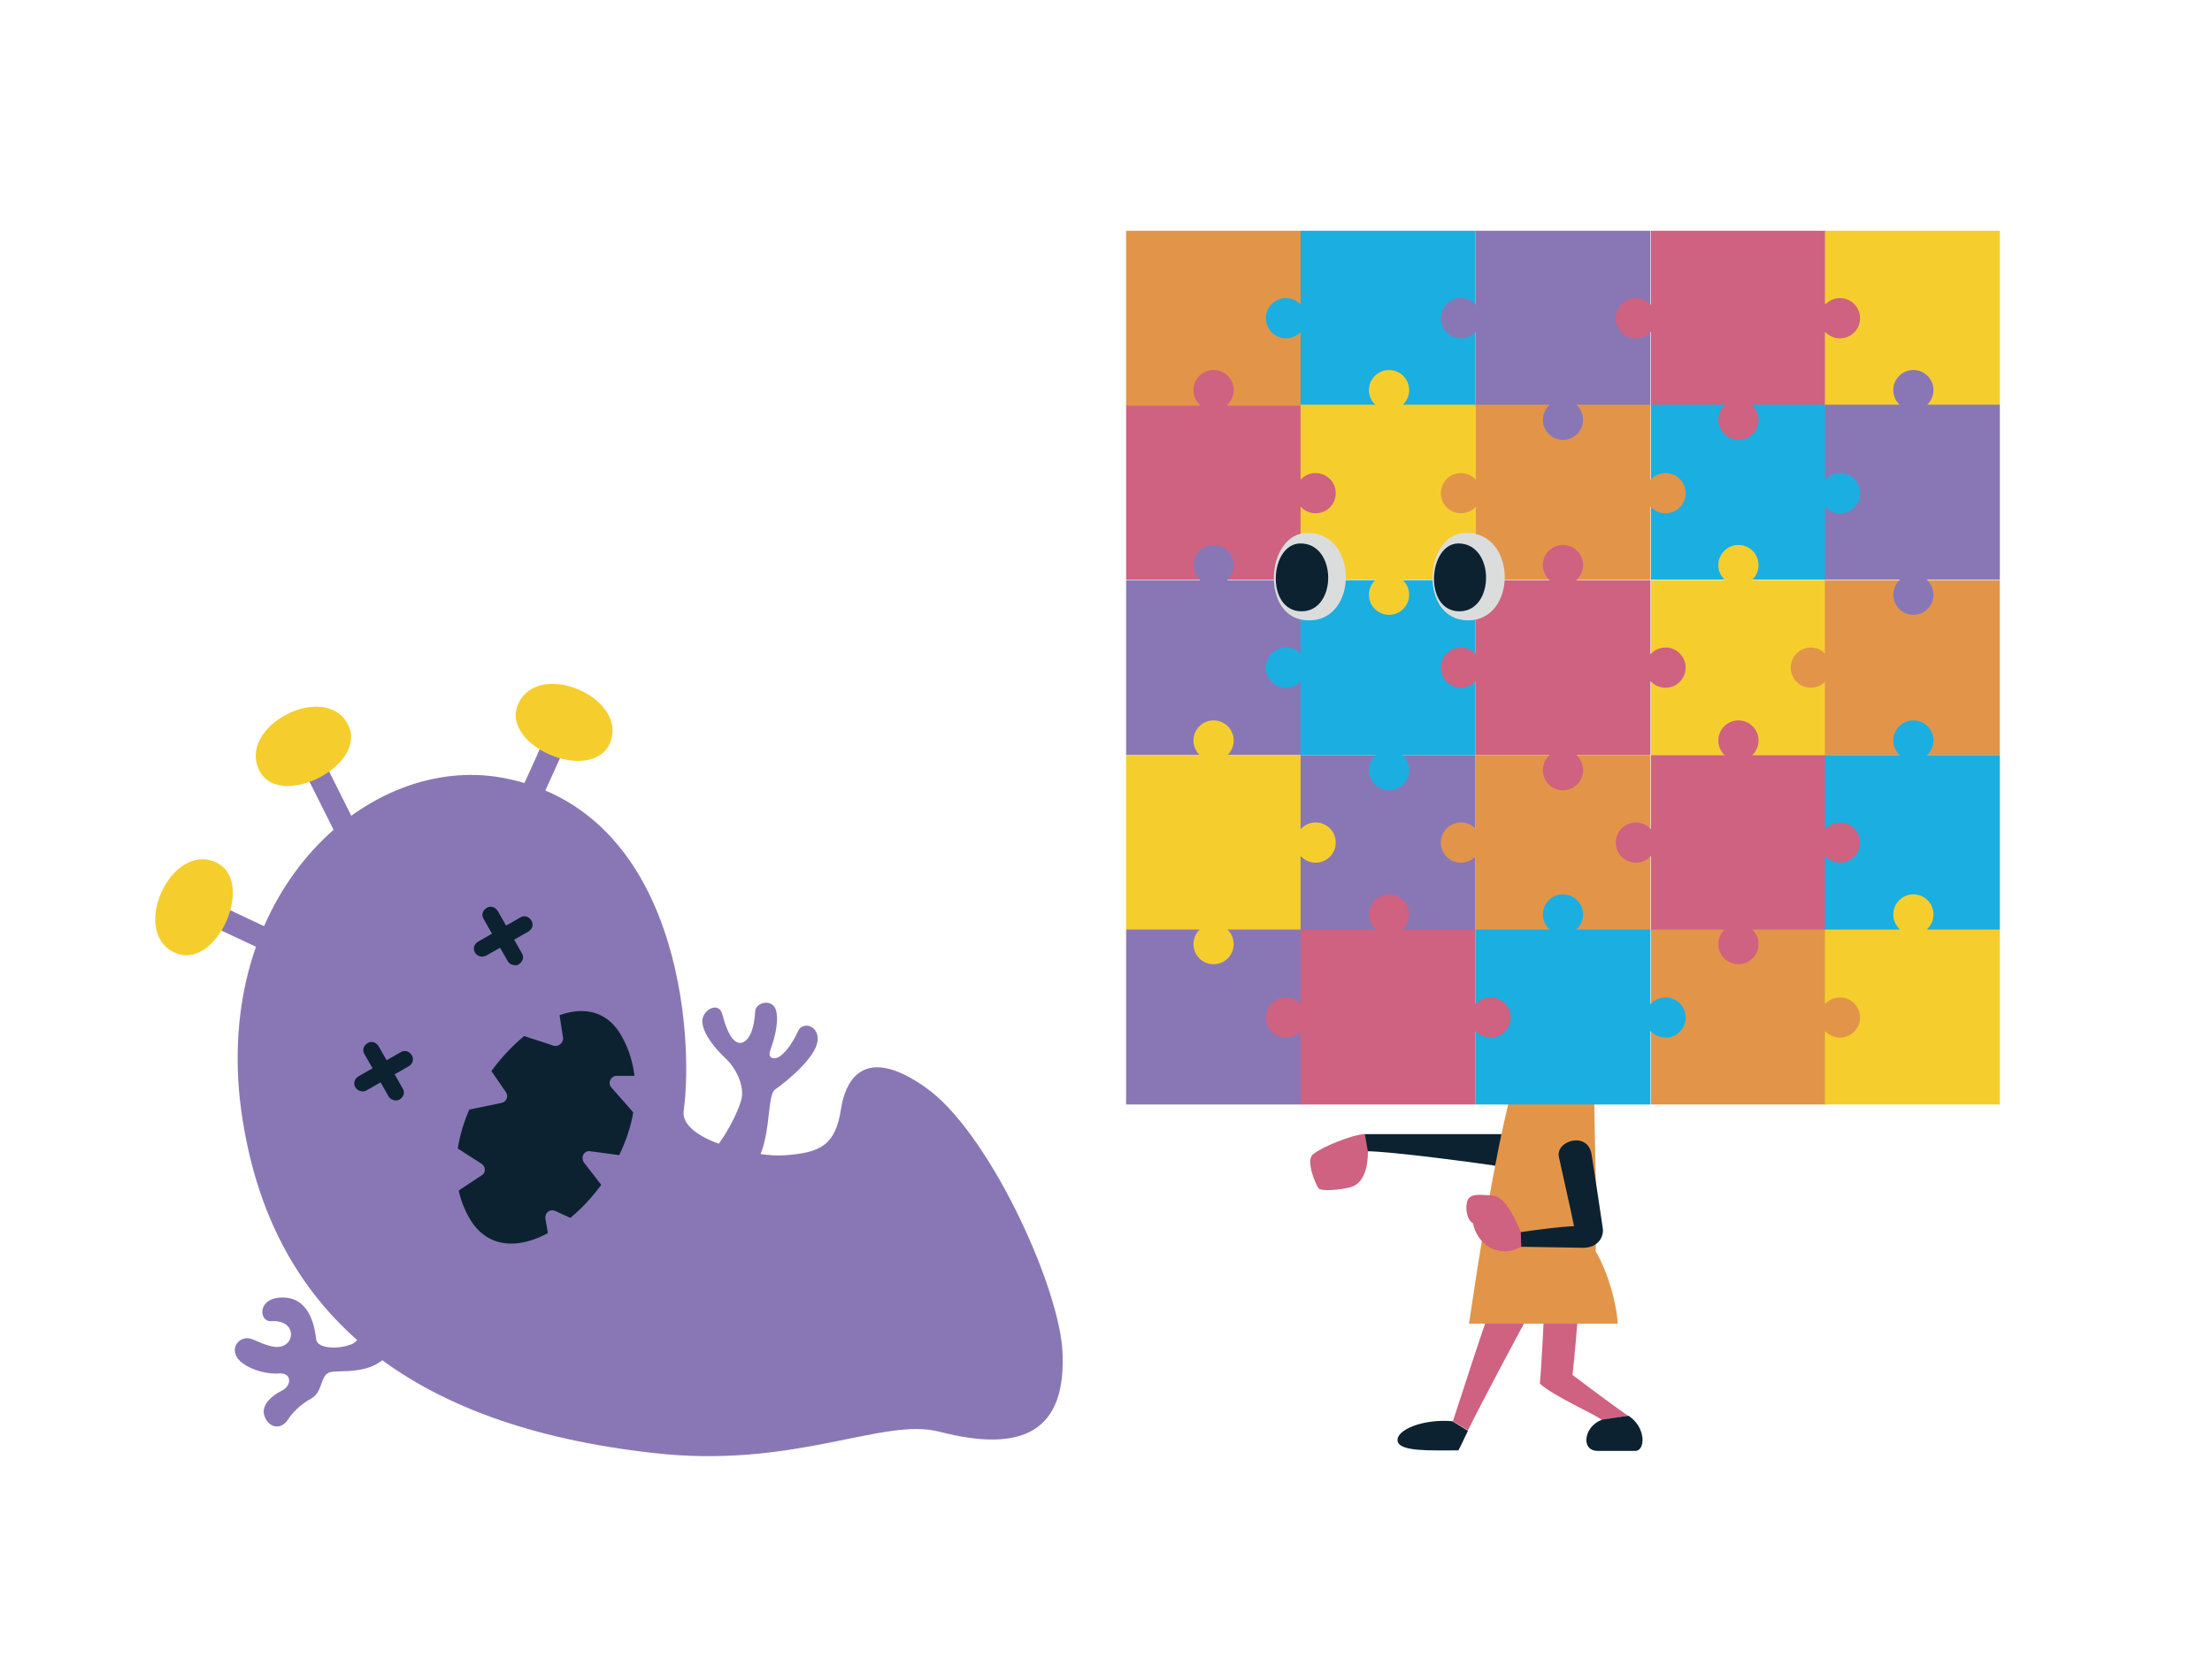 <?xml version="1.0" encoding="utf-8"?>
<!-- Generator: Adobe Illustrator 26.0.2, SVG Export Plug-In . SVG Version: 6.00 Build 0)  -->
<svg version="1.1" id="レイヤー_1" xmlns="http://www.w3.org/2000/svg" xmlns:xlink="http://www.w3.org/1999/xlink" x="0px"
	 y="0px" viewBox="0 0 440 330" style="enable-background:new 0 0 440 330;" xml:space="preserve" preserveAspectRatio="xMinYMid" width="440" height="330">
<style type="text/css">
	.st0{fill:#0C2231;}
	.st1{fill:#CF6181;}
	.st2{fill:#E29548;}
	.st3{fill:#8977B5;}
	.st4{fill:#F5CE2E;}
	.st5{fill:#1BAEE1;}
	.st6{fill:#DBDDDD;}
</style>
<g>
	<path class="st0" d="M301,225.6c-4.2,0-27.5,0-29.7,0l0.6,3.4c4.5,0,22.1,2.3,28.3,3.3L301,225.6z"/>
	<path class="st1" d="M271.5,225.6c-2.3,0-8.7,2.6-10.3,4c-1.6,1.2,0.6,6.2,1.1,6.8c0.6,0.6,4.5,0.3,6.5-0.3c2.6-0.8,3.3-4.2,3.3-7
		L271.5,225.6z"/>
	<path class="st1" d="M292,284.5c3.6-7.2,10.3-19.7,12.7-24.1l-7.9-0.9c-2,5.1-5.4,16-7.8,23.2L292,284.5z"/>
	<path class="st0" d="M288.9,282.7c-5.8-0.5-11.2,1.7-10.9,3.9s6.5,1.9,12.1,1.9c0.5-0.9,1.1-2.3,1.9-3.9L288.9,282.7z"/>
	<path class="st1" d="M307.2,260c0,0-0.6,12.6-0.9,15.2c2.6,2.5,11.2,6.2,12.4,7.3l5.1-0.9c-3.6-2.5-11-8.1-11-8.1
		s1.1-10.4,1.1-13.2"/>
	<path class="st0" d="M318.7,282.4c-3.6,1.2-4.4,6.2-0.9,6.2s5.3,0,7.5,0c2,0,2.2-4.7-1.4-7L318.7,282.4z"/>
	<path class="st2" d="M321.8,263.4c-0.2-4-1.9-10.3-4.4-14.5c0.3-10.1-0.2-20.5-0.3-31.6h-16.5c-3.4,13.1-6.5,33.3-8.4,46H321.8z"/>
	<rect x="224" y="80.5" class="st1" width="34.8" height="34.8"/>
	<rect x="224" y="115.4" class="st3" width="34.8" height="34.8"/>
	<rect x="224" y="150.2" class="st4" width="34.8" height="34.8"/>
	<rect x="224" y="184.9" class="st3" width="34.8" height="34.8"/>
	<rect x="224" y="45.9" class="st2" width="34.8" height="34.8"/>
	<rect x="258.7" y="45.9" class="st5" width="34.8" height="34.8"/>
	<rect x="258.7" y="80.5" class="st4" width="34.8" height="34.8"/>
	<rect x="258.7" y="115.4" class="st5" width="34.8" height="34.8"/>
	<rect x="258.7" y="150.2" class="st3" width="34.8" height="34.8"/>
	<rect x="258.7" y="184.9" class="st1" width="34.8" height="34.8"/>
	<rect x="293.5" y="45.9" class="st3" width="34.8" height="34.8"/>
	<rect x="293.5" y="80.5" class="st2" width="34.8" height="34.8"/>
	<rect x="293.5" y="115.4" class="st1" width="34.8" height="34.8"/>
	<rect x="293.5" y="150.2" class="st2" width="34.8" height="34.8"/>
	<rect x="293.5" y="184.9" class="st5" width="34.8" height="34.8"/>
	<rect x="328.4" y="45.9" class="st1" width="34.8" height="34.8"/>
	<rect x="328.4" y="80.5" class="st5" width="34.8" height="34.8"/>
	<rect x="328.4" y="115.4" class="st4" width="34.8" height="34.8"/>
	<rect x="328.4" y="150.2" class="st1" width="34.8" height="34.8"/>
	<rect x="328.4" y="184.9" class="st2" width="34.8" height="34.8"/>
	<rect x="363" y="45.9" class="st4" width="34.8" height="34.8"/>
	<rect x="363" y="80.5" class="st3" width="34.8" height="34.8"/>
	<rect x="363" y="115.4" class="st2" width="34.8" height="34.8"/>
	<rect x="363" y="150.2" class="st5" width="34.8" height="34.8"/>
	<rect x="363" y="184.9" class="st4" width="34.8" height="34.8"/>
	<circle class="st5" cx="255.8" cy="63.3" r="4"/>
	<circle class="st3" cx="290.6" cy="63.3" r="4"/>
	<circle class="st3" cx="296.5" cy="63.3" r="4"/>
	<circle class="st1" cx="325.4" cy="63.3" r="4"/>
	<circle class="st1" cx="331.3" cy="63.3" r="4"/>
	<circle class="st1" cx="360.2" cy="63.3" r="4"/>
	<circle class="st1" cx="366" cy="63.3" r="4"/>
	<circle class="st1" cx="255.8" cy="98.1" r="4"/>
	<circle class="st1" cx="261.7" cy="98.1" r="4"/>
	<circle class="st2" cx="290.6" cy="98.1" r="4"/>
	<circle class="st2" cx="296.5" cy="98.1" r="4"/>
	<circle class="st2" cx="325.4" cy="98.1" r="4"/>
	<circle class="st2" cx="331.3" cy="98.1" r="4"/>
	<circle class="st5" cx="366" cy="98.1" r="4"/>
	<circle class="st5" cx="255.8" cy="132.8" r="4"/>
	<circle class="st1" cx="290.6" cy="132.8" r="4"/>
	<circle class="st1" cx="296.5" cy="132.8" r="4"/>
	<circle class="st1" cx="325.4" cy="132.8" r="4"/>
	<circle class="st1" cx="331.3" cy="132.8" r="4"/>
	<circle class="st2" cx="360.2" cy="132.8" r="4"/>
	<circle class="st2" cx="366" cy="132.8" r="4"/>
	<circle class="st4" cx="255.8" cy="167.6" r="4"/>
	<circle class="st4" cx="261.7" cy="167.6" r="4"/>
	<circle class="st2" cx="290.6" cy="167.6" r="4"/>
	<circle class="st2" cx="296.5" cy="167.6" r="4"/>
	<circle class="st1" cx="325.4" cy="167.6" r="4"/>
	<circle class="st1" cx="331.3" cy="167.6" r="4"/>
	<circle class="st1" cx="360.2" cy="167.6" r="4"/>
	<circle class="st1" cx="366" cy="167.6" r="4"/>
	<circle class="st1" cx="255.8" cy="202.4" r="4"/>
	<circle class="st1" cx="261.7" cy="202.4" r="4"/>
	<circle class="st4" cx="241.4" cy="187.8" r="4"/>
	<circle class="st4" cx="241.4" cy="181.9" r="4"/>
	<circle class="st1" cx="276.3" cy="187.8" r="4"/>
	<circle class="st1" cx="276.3" cy="181.9" r="4"/>
	<circle class="st5" cx="310.9" cy="181.9" r="4"/>
	<circle class="st1" cx="345.8" cy="187.8" r="4"/>
	<circle class="st1" cx="345.8" cy="181.9" r="4"/>
	<circle class="st4" cx="380.6" cy="187.8" r="4"/>
	<circle class="st4" cx="380.6" cy="181.9" r="4"/>
	<circle class="st4" cx="241.4" cy="153.2" r="4"/>
	<circle class="st4" cx="241.4" cy="147.3" r="4"/>
	<circle class="st5" cx="276.3" cy="153.2" r="4"/>
	<circle class="st1" cx="310.9" cy="153.2" r="4"/>
	<circle class="st1" cx="310.9" cy="147.3" r="4"/>
	<circle class="st1" cx="345.8" cy="153.2" r="4"/>
	<circle class="st1" cx="345.8" cy="147.3" r="4"/>
	<circle class="st5" cx="380.6" cy="147.3" r="4"/>
	<circle class="st3" cx="241.4" cy="118.3" r="4"/>
	<circle class="st3" cx="241.4" cy="112.4" r="4"/>
	<circle class="st4" cx="276.3" cy="118.3" r="4"/>
	<circle class="st4" cx="276.3" cy="112.4" r="4"/>
	<circle class="st1" cx="310.9" cy="118.3" r="4"/>
	<circle class="st1" cx="310.9" cy="112.4" r="4"/>
	<circle class="st4" cx="345.8" cy="118.3" r="4"/>
	<circle class="st4" cx="345.8" cy="112.4" r="4"/>
	<circle class="st3" cx="380.6" cy="118.3" r="4"/>
	<circle class="st3" cx="380.6" cy="112.4" r="4"/>
	<circle class="st1" cx="241.4" cy="83.5" r="4"/>
	<circle class="st1" cx="241.4" cy="77.6" r="4"/>
	<circle class="st4" cx="276.3" cy="83.5" r="4"/>
	<circle class="st4" cx="276.3" cy="77.6" r="4"/>
	<circle class="st3" cx="310.9" cy="83.5" r="4"/>
	<circle class="st3" cx="310.9" cy="77.6" r="4"/>
	<circle class="st1" cx="345.8" cy="83.5" r="4"/>
	<circle class="st1" cx="345.8" cy="77.6" r="4"/>
	<circle class="st3" cx="380.6" cy="83.5" r="4"/>
	<circle class="st3" cx="380.6" cy="77.6" r="4"/>
	<circle class="st1" cx="290.6" cy="202.4" r="4"/>
	<circle class="st1" cx="296.5" cy="202.4" r="4"/>
	<circle class="st5" cx="325.4" cy="202.4" r="4"/>
	<circle class="st5" cx="331.3" cy="202.4" r="4"/>
	<circle class="st2" cx="360.2" cy="202.4" r="4"/>
	<circle class="st2" cx="366" cy="202.4" r="4"/>
	<path class="st6" d="M260.1,106c10.1,0,10.1,17.4,0.3,17.4C250.6,123.5,251.6,106,260.1,106z"/>
	<path class="st0" d="M258.7,108.1c7.3,0,7.3,13.5,0.2,13.5C251.7,121.6,252.5,108.1,258.7,108.1z"/>
	<path class="st6" d="M291.7,106c10.1,0,10.1,17.4,0.3,17.4S283.1,106,291.7,106z"/>
	<path class="st0" d="M290.1,108.1c7.3,0,7.3,13.5,0.2,13.5C283.1,121.6,284.1,108.1,290.1,108.1z"/>
	<path class="st0" d="M302.4,245.1c3.4-0.5,8.1-1.1,10.7-1.2c-0.5-2.6-2.3-10.4-3-13.7c-0.8-3.3,5.8-5.3,6.5-0.5
		c0.9,5.6,1.9,12.6,2.2,14.5c0.3,1.7-0.8,4-3.9,4l-12.4-0.2L302.4,245.1z"/>
	<path class="st1" d="M302.6,248c-4.8,2.6-8.9-0.8-9.6-4.7c-1.4-0.6-1.7-4-0.8-5c0.9-0.9,2.5-0.6,4.7-0.5s4.2,3.9,5.6,7.2L302.6,248
		z"/>
	<path class="st3" d="M156.1,229.8c7-0.5,10.1-1.9,11.2-9.3c0.8-5.1,4.2-13.1,16.8-4.2c12.3,8.6,26.1,38.4,27.2,51.9
		c1.1,16.8-8.1,20.8-24.4,16.6c-11.2-3-28.8,7.5-57.1,4.2c-47.3-5.3-77.1-26.9-82.1-70.4c-4.4-42,25.8-68.7,52.2-63.9
		c35.6,6.5,38.1,51.9,36.1,66.2C135.1,226.9,150.8,230.3,156.1,229.8z"/>
	
		<rect x="63" y="147.2" transform="matrix(0.894 -0.447 0.447 0.894 -63.69 45.787)" class="st3" width="4.4" height="21.1"/>
	
		<rect x="97.3" y="151.1" transform="matrix(0.412 -0.911 0.911 0.412 -76.251 188.415)" class="st3" width="21.1" height="4.4"/>
	
		<rect x="46.2" y="174.1" transform="matrix(0.425 -0.905 0.905 0.425 -139.385 149.993)" class="st3" width="4.4" height="21.1"/>
	<path class="st4" d="M69.2,144.1c-4.5-8.7-22.1,0.3-17.6,9.2C55.6,161.2,73.4,152.2,69.2,144.1z"/>
	<path class="st4" d="M121.3,147.9c3.9-9-14.1-16.9-18.2-7.9C99.3,148.2,117.5,156.1,121.3,147.9z"/>
	<path class="st4" d="M42.9,171.5c-9-4-17.1,14-8.1,18C43,193.3,51.1,175.2,42.9,171.5z"/>
	<path class="st3" d="M138,232.5c5.1-3.1,9.5-12.3,9.6-14.6c0.2-2.3-1.2-5.4-3.1-7.2c-2-1.9-4.5-4.7-4.8-7.3c-0.2-2.5,3.3-4.4,4-1.6
		s2,6.1,3.9,5.6c1.9-0.6,2.5-3.9,2.6-6.1c0-2,3.6-2.8,4.2-0.2c0.6,2.6-0.6,6.2-1.2,7.9c-0.6,1.7,1.1,1.9,2.2,0.9
		c1.1-0.9,2.3-2.5,3.3-4.7c0.9-2.2,4.4-1.2,3.9,2c-0.5,3.3-6.1,7.9-8.4,9.5s0.3,15.4-8.2,18.2"/>
	<path class="st3" d="M70.1,255.9c3.6,4,2.6,10.4-0.2,11.5c-2.8,1.1-6.7,0.8-7-0.9c-0.2-1.7-0.9-8.2-6.4-8.4
		c-5.4-0.2-5.1,4.8-2.6,4.7c4.2-0.3,4.8,3.1,3.1,4.5c-1.7,1.4-4.2,0.2-6.8-0.9c-2.6-1.1-5.3,2.3-1.9,4.8c1.9,1.4,5,2.2,7.3,2
		c2.3-0.2,2.6,2.3,0.5,3.4c-2.2,1.1-4.4,3.1-3.4,5.3c0.6,1.7,3,3,4.7,0.3c0.8-1.2,2.3-2.8,4.5-4c2.5-1.4,1.7-5,4-5.3
		c2.3-0.5,14.3,1.6,12.7-11.4"/>
	<path class="st0" d="M123.6,206c-10-17.4-42,15.7-30.3,36.2C103.4,260,136,227.9,123.6,206z"/>
	<path class="st3" d="M104,206l6.1,2c0.9,0.3,2-0.5,1.9-1.6L111,200"/>
	<path class="st3" d="M97.5,212.7l3.1,4.5c0.6,0.8,0.2,2-0.9,2.2l-6.8,1.4"/>
	<path class="st3" d="M90.5,228.1l5.3,3.4c0.9,0.6,0.8,1.9,0,2.3l-5,3.3"/>
	<path class="st3" d="M128.1,214h-5.4c-1.2,0-1.9,1.4-1.1,2.3l4.4,5"/>
	<path class="st3" d="M125.6,230.1l-8.2-1.1c-1.2-0.2-2,1.2-1.2,2.3l4.8,6.2"/>
	<path class="st3" d="M116.1,243.5l-5.6-2.6c-1.1-0.5-2.2,0.3-2,1.6c0.5,2.5,0.9,5.9,0.9,5.6"/>
	<path class="st0" d="M95.9,190.3c-0.5,0-1.1-0.3-1.4-0.8c-0.5-0.8-0.2-1.7,0.6-2.2l8.4-4.8c0.8-0.5,1.7-0.2,2.2,0.6
		s0.2,1.7-0.6,2.2l-8.4,4.8C96.4,190.2,96.1,190.3,95.9,190.3z"/>
	<path class="st0" d="M102.4,192c-0.5,0-1.1-0.3-1.4-0.8l-4.8-8.4c-0.5-0.8-0.2-1.7,0.6-2.2c0.8-0.5,1.7-0.2,2.2,0.6l4.8,8.4
		c0.5,0.8,0.2,1.7-0.6,2.2C103.1,192,102.8,192,102.4,192z"/>
	<path class="st0" d="M72.1,217.1c-0.5,0-1.1-0.3-1.4-0.8c-0.5-0.8-0.2-1.7,0.6-2.2l8.4-4.8c0.8-0.5,1.7-0.2,2.2,0.6
		c0.5,0.8,0.2,1.7-0.6,2.2l-8.4,4.8C72.6,217.1,72.3,217.1,72.1,217.1z"/>
	<path class="st0" d="M78.7,218.9c-0.5,0-1.1-0.3-1.4-0.8l-4.8-8.4c-0.5-0.8-0.2-1.7,0.6-2.2c0.8-0.5,1.7-0.2,2.2,0.6l4.8,8.4
		c0.5,0.8,0.2,1.7-0.6,2.2C79.3,218.8,79,218.9,78.7,218.9z"/>
</g>
</svg>
